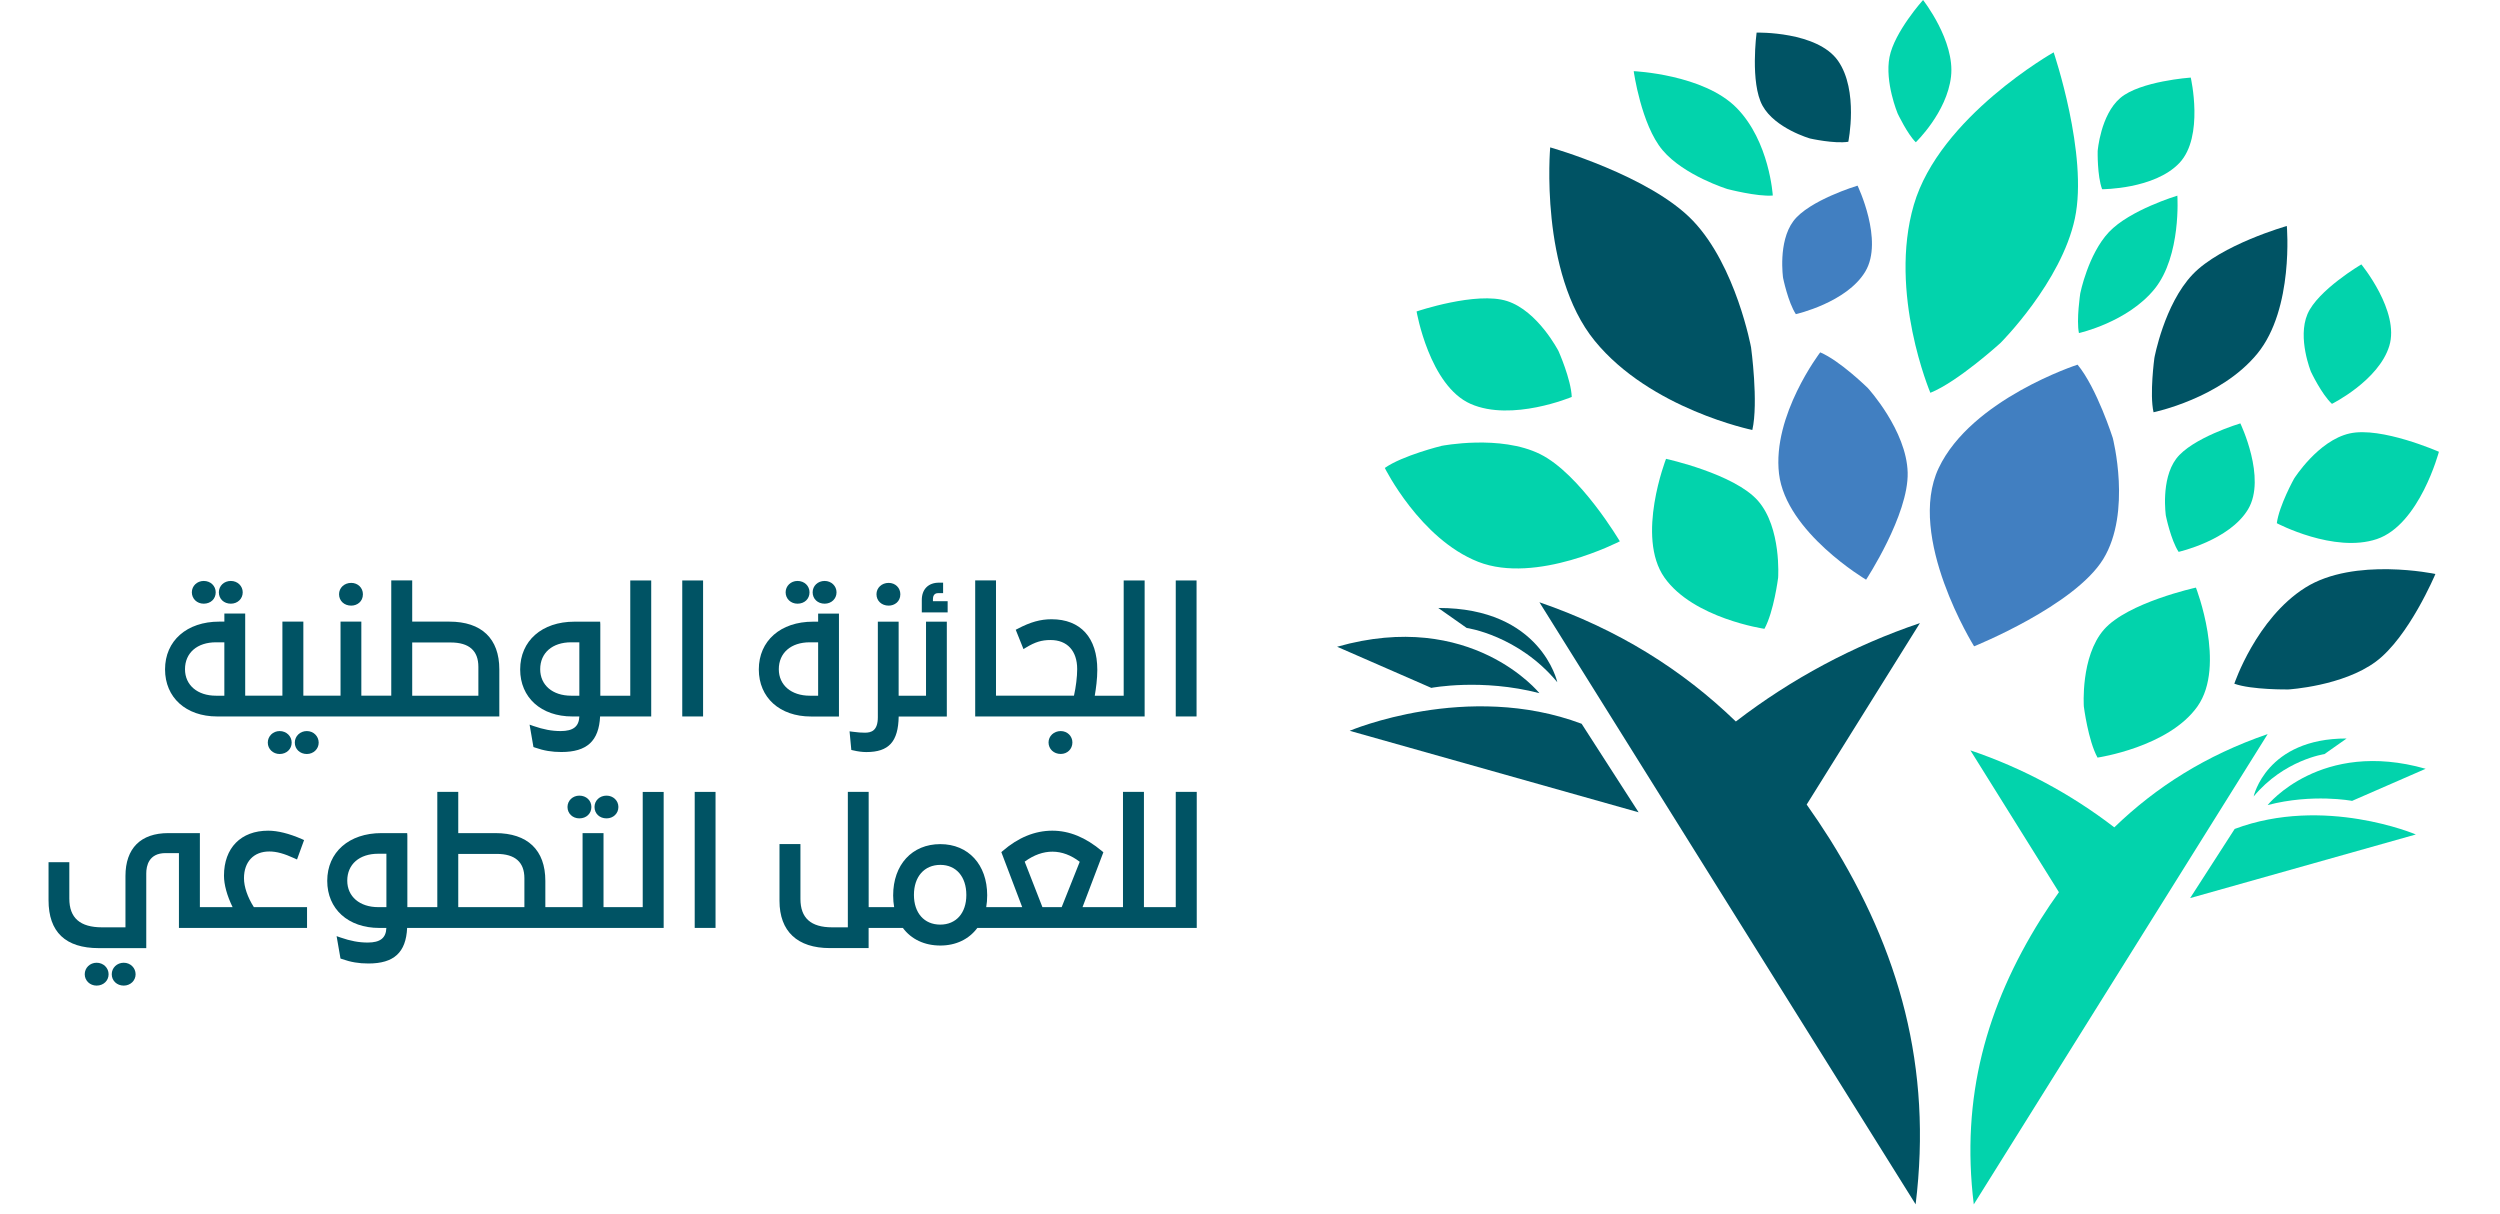 <svg width="103" height="50" viewBox="0 0 103 50" fill="none" xmlns="http://www.w3.org/2000/svg">
<path d="M9.511 24.872C9.789 24.872 10 24.67 10 24.404C10 24.141 9.785 23.935 9.511 23.935C9.23 23.935 9.017 24.137 9.017 24.404C9.017 24.674 9.224 24.872 9.511 24.872Z" fill="#005364"/>
<path d="M8.393 24.872C8.68 24.872 8.887 24.676 8.887 24.404C8.887 24.137 8.674 23.935 8.393 23.935C8.119 23.935 7.904 24.141 7.904 24.404C7.906 24.67 8.115 24.872 8.393 24.872Z" fill="#005364"/>
<path d="M12.641 30.12C12.363 30.12 12.146 30.33 12.146 30.596C12.146 30.863 12.359 31.065 12.641 31.065C12.915 31.065 13.13 30.859 13.13 30.596C13.128 30.33 12.915 30.12 12.641 30.12Z" fill="#005364"/>
<path d="M11.522 31.065C11.804 31.065 12.017 30.863 12.017 30.596C12.017 30.33 11.8 30.12 11.522 30.12C11.248 30.12 11.033 30.33 11.033 30.596C11.033 30.859 11.248 31.065 11.522 31.065Z" fill="#005364"/>
<path d="M14.47 24.952C14.709 24.952 14.952 24.791 14.952 24.483C14.952 24.217 14.744 24.015 14.47 24.015C14.185 24.015 13.969 24.217 13.969 24.483C13.969 24.754 14.18 24.952 14.47 24.952Z" fill="#005364"/>
<path d="M15.361 29.518H15.698H20.572V27.578C20.572 26.309 19.841 25.611 18.513 25.611H16.983V23.913H16.12V28.661H15.7H15.361H14.887V25.611H14.03V28.661H13.689H13.352H12.498V25.611H11.635V28.661H10.915H10.576H10.102V25.278H9.244V25.611H9.033C7.698 25.611 6.8 26.398 6.8 27.578C6.8 28.739 7.663 29.518 8.946 29.518H10.574H10.913H13.35H13.687H15.361ZM16.983 28.663V26.47H18.567C19.326 26.47 19.709 26.807 19.709 27.474V28.663H16.983ZM8.898 26.463H9.243V28.663H8.898C8.135 28.663 7.622 28.228 7.622 27.572C7.622 26.898 8.124 26.463 8.898 26.463Z" fill="#005364"/>
<path d="M23.578 29.518H23.869C23.854 29.933 23.615 30.12 23.1 30.12C22.737 30.12 22.393 30.055 21.982 29.913L21.819 29.855L21.978 30.778L22.035 30.798C22.406 30.928 22.733 30.983 23.128 30.983C24.181 30.983 24.676 30.53 24.724 29.518H25.207H25.546H26.83V23.915H25.967V28.663H25.546H25.207H24.733V25.715L24.726 25.613H23.665C22.33 25.613 21.431 26.4 21.431 27.58C21.431 28.739 22.294 29.518 23.578 29.518ZM23.532 26.463H23.869V28.663H23.532C22.768 28.663 22.256 28.228 22.256 27.572C22.256 26.898 22.757 26.463 23.532 26.463Z" fill="#005364"/>
<path d="M28.967 23.915H28.109V29.518H28.967V23.915Z" fill="#005364"/>
<path d="M34.565 29.519V25.28H33.707V25.613H33.496C32.161 25.613 31.263 26.4 31.263 27.58C31.263 28.741 32.126 29.52 33.409 29.52H34.565V29.519ZM33.363 26.463H33.707V28.663H33.363C32.6 28.663 32.087 28.228 32.087 27.572C32.087 26.898 32.589 26.463 33.363 26.463Z" fill="#005364"/>
<path d="M33.976 24.872C34.254 24.872 34.465 24.67 34.465 24.404C34.465 24.141 34.25 23.935 33.976 23.935C33.694 23.935 33.481 24.137 33.481 24.404C33.481 24.674 33.689 24.872 33.976 24.872Z" fill="#005364"/>
<path d="M32.857 24.872C33.145 24.872 33.352 24.676 33.352 24.404C33.352 24.137 33.139 23.935 32.857 23.935C32.583 23.935 32.368 24.141 32.368 24.404C32.368 24.67 32.58 24.872 32.857 24.872Z" fill="#005364"/>
<path d="M36.613 24.952C36.852 24.952 37.094 24.791 37.094 24.483C37.094 24.217 36.887 24.015 36.613 24.015C36.328 24.015 36.111 24.217 36.111 24.483C36.111 24.754 36.322 24.952 36.613 24.952Z" fill="#005364"/>
<path d="M35.15 30.915C35.343 30.961 35.526 30.985 35.693 30.985C36.62 30.985 37.009 30.559 37.026 29.52H37.474H37.819H39.009V25.613H38.152V28.663H37.817H37.472H37.024V25.613H36.167V29.55C36.167 30.111 35.895 30.187 35.63 30.187C35.48 30.187 35.344 30.176 35.13 30.148L35.002 30.131L35.074 30.898L35.15 30.915Z" fill="#005364"/>
<path d="M37.978 24.717V25.23H39.043V24.77H38.437V24.683C38.437 24.591 38.465 24.437 38.65 24.437H38.856V24.006H38.689C38.25 24.004 37.978 24.276 37.978 24.717Z" fill="#005364"/>
<path d="M43.2 30.589C43.2 30.859 43.415 31.063 43.702 31.063C43.976 31.063 44.183 30.859 44.183 30.589C44.183 30.326 43.972 30.12 43.702 30.12C43.42 30.12 43.2 30.326 43.2 30.589Z" fill="#005364"/>
<path d="M41.854 29.518H45.537H45.876H47.159V23.915H46.296V28.663H45.876H45.537H45.104C45.156 28.363 45.209 27.967 45.209 27.6C45.209 26.274 44.522 25.513 43.322 25.513C42.867 25.513 42.45 25.63 41.93 25.904L41.848 25.946L42.167 26.743L42.27 26.68C42.65 26.45 42.915 26.369 43.283 26.369C43.97 26.369 44.38 26.815 44.38 27.565C44.38 27.883 44.328 28.306 44.248 28.661H41.854H41.517H41.035V23.913H40.178V29.517H41.517H41.854V29.518Z" fill="#005364"/>
<path d="M49.298 23.915H48.441V29.518H49.298V23.915Z" fill="#005364"/>
<path d="M3.98 39.665C3.706 39.665 3.491 39.874 3.491 40.139C3.491 40.402 3.706 40.607 3.98 40.607C4.261 40.607 4.474 40.406 4.474 40.139C4.474 39.874 4.257 39.665 3.98 39.665Z" fill="#005364"/>
<path d="M5.098 39.665C4.82 39.665 4.604 39.874 4.604 40.139C4.604 40.406 4.817 40.607 5.098 40.607C5.372 40.607 5.587 40.402 5.587 40.139C5.585 39.874 5.372 39.665 5.098 39.665Z" fill="#005364"/>
<path d="M10.052 36.185C10.052 35.504 10.452 35.081 11.094 35.081C11.394 35.081 11.706 35.167 12.137 35.365L12.237 35.411L12.528 34.611L12.441 34.572C11.911 34.341 11.443 34.224 11.048 34.224C9.926 34.224 9.228 34.935 9.228 36.078C9.228 36.448 9.354 36.904 9.583 37.374H9.048H8.709H8.235V34.324H6.935C5.796 34.324 5.169 34.952 5.169 36.091V38.206H4.206C3.298 38.206 2.856 37.819 2.856 37.022V35.522H2V37.089C2 38.398 2.698 39.063 4.072 39.063H6.026V35.985C6.026 35.672 6.13 35.148 6.822 35.148H7.372V38.231H8.709H9.048H12.65V37.374H10.459C10.2 36.968 10.052 36.537 10.052 36.185Z" fill="#005364"/>
<path d="M23.87 32.78C23.596 32.78 23.381 32.985 23.381 33.248C23.381 33.515 23.591 33.717 23.87 33.717C24.157 33.717 24.365 33.52 24.365 33.248C24.367 32.981 24.154 32.78 23.87 32.78Z" fill="#005364"/>
<path d="M24.494 33.248C24.494 33.519 24.702 33.717 24.989 33.717C25.267 33.717 25.478 33.515 25.478 33.248C25.478 32.985 25.263 32.78 24.989 32.78C24.707 32.78 24.494 32.981 24.494 33.248Z" fill="#005364"/>
<path d="M26.478 37.374H26.057H25.718H24.865V34.324H24.002V37.374H23.282H22.943H22.468V36.291C22.468 35.022 21.737 34.324 20.409 34.324H18.88V32.626H18.017V37.374H17.596H17.257H16.783V34.426L16.776 34.324H15.715C14.38 34.324 13.482 35.111 13.482 36.291C13.482 37.452 14.344 38.231 15.628 38.231H15.918C15.904 38.646 15.665 38.833 15.15 38.833C14.787 38.833 14.443 38.769 14.031 38.626L13.868 38.569L14.028 39.491L14.085 39.511C14.456 39.641 14.783 39.696 15.178 39.696C16.232 39.696 16.726 39.243 16.774 38.231H17.257H17.596H22.943H23.282H25.718H26.057H27.343V32.628H26.48V37.374H26.478ZM21.605 36.185V37.374H18.88V35.181H20.463C21.222 35.181 21.605 35.519 21.605 36.185ZM15.583 35.174H15.92V37.374H15.583C14.82 37.374 14.307 36.939 14.307 36.283C14.307 35.609 14.807 35.174 15.583 35.174Z" fill="#005364"/>
<path d="M29.48 32.626H28.622V38.23H29.48V32.626Z" fill="#005364"/>
<path d="M48.441 32.626V37.374H48.02H47.683H47.13V32.626H46.267V37.374H45.846H45.507H44.6L45.459 35.113L45.404 35.067C44.728 34.5 44.057 34.224 43.354 34.224C42.639 34.224 41.95 34.506 41.309 35.061L41.255 35.108L42.115 37.374H41.333H40.994H40.632C40.659 37.226 40.672 37.063 40.672 36.883C40.672 35.624 39.898 34.778 38.739 34.778C37.578 34.778 36.798 35.624 36.798 36.891C36.798 37.065 36.813 37.228 36.839 37.374H36.609H36.27H35.789V32.626H34.931V38.206H34.287C33.406 38.206 32.978 37.822 32.978 37.035V34.776H32.115V37.115C32.115 38.37 32.852 39.061 34.187 39.061H35.787V38.23H36.269H36.607H37.198C37.544 38.698 38.089 38.956 38.743 38.956C39.382 38.956 39.92 38.698 40.267 38.23H40.991H41.33H45.505H45.844H47.683H48.02H49.306V32.626H48.441ZM44.485 35.506L43.741 37.374H42.948L42.217 35.5C42.976 34.943 43.774 34.959 44.485 35.506ZM39.813 36.87V36.878C39.813 37.617 39.393 38.094 38.737 38.094C38.08 38.094 37.654 37.617 37.654 36.87C37.654 36.119 38.08 35.633 38.743 35.633C39.393 35.633 39.813 36.119 39.813 36.87Z" fill="#005364"/>
<path d="M87.109 34.087C85.32 32.711 83.32 31.637 81.181 30.915L84.828 36.758C84.57 37.119 84.319 37.487 84.078 37.872C81.846 41.444 80.778 45.202 81.32 49.62L87.374 39.933L93.428 30.244C90.893 31.115 88.837 32.417 87.109 34.087Z" fill="#02D3AC"/>
<path d="M92.069 34.152L90.233 37.002L99.533 34.38C99.535 34.38 95.752 32.77 92.069 34.152Z" fill="#02D3AC"/>
<path d="M95.767 31.069L96.681 30.426C93.367 30.421 92.85 32.815 92.85 32.815C94.102 31.306 95.767 31.069 95.767 31.069Z" fill="#02D3AC"/>
<path d="M93.426 33.169C95.278 32.685 96.906 32.996 96.906 32.996L99.937 31.674C95.615 30.443 93.426 33.169 93.426 33.169Z" fill="#02D3AC"/>
<path d="M74.435 33.148L79.1 25.672C76.365 26.596 73.804 27.967 71.517 29.726C69.306 27.589 66.668 25.93 63.424 24.813L71.174 37.217L78.924 49.618C79.617 43.961 78.25 39.15 75.393 34.578C75.083 34.087 74.763 33.611 74.435 33.148Z" fill="#005364"/>
<path d="M55.606 30.109L67.511 33.467L65.163 29.819C60.448 28.048 55.606 30.109 55.606 30.109Z" fill="#005364"/>
<path d="M64.161 28.108C64.161 28.108 63.5 25.043 59.256 25.048L60.428 25.872C60.428 25.87 62.559 26.174 64.161 28.108Z" fill="#005364"/>
<path d="M63.424 28.559C63.424 28.559 60.622 25.07 55.089 26.646L58.97 28.341C58.968 28.339 61.054 27.941 63.424 28.559Z" fill="#005364"/>
<path d="M63.868 6.072C63.868 6.072 67.981 7.235 69.756 9.102C71.53 10.969 72.144 14.315 72.144 14.315C72.144 14.315 72.454 16.583 72.196 17.715C72.196 17.715 67.996 16.854 65.704 14.044C63.411 11.235 63.868 6.072 63.868 6.072Z" fill="#005364"/>
<path d="M84.611 2.156C84.611 2.156 86.043 6.374 85.485 9C84.928 11.626 82.42 14.13 82.42 14.13C82.42 14.13 80.656 15.735 79.531 16.183C79.531 16.183 77.791 12.069 78.85 8.439C79.909 4.809 84.611 2.156 84.611 2.156Z" fill="#02D3AC"/>
<path d="M100.339 23.648C100.339 23.648 99.25 26.246 97.885 27.259C96.52 28.272 94.283 28.405 94.283 28.405C94.283 28.405 92.774 28.428 92.054 28.169C92.054 28.169 92.954 25.489 94.974 24.213C96.996 22.937 100.339 23.648 100.339 23.648Z" fill="#005364"/>
<path d="M72.43 20.633C71.457 19.52 68.641 18.904 68.641 18.904C68.641 18.904 67.389 22.113 68.576 23.796C69.763 25.48 72.695 25.907 72.695 25.907C73.083 25.2 73.259 23.802 73.259 23.802C73.259 23.802 73.402 21.746 72.43 20.633Z" fill="#02D3AC"/>
<path d="M62.093 12.404C60.824 11.996 58.363 12.832 58.363 12.832C58.363 12.832 58.891 15.893 60.591 16.641C62.291 17.389 64.756 16.354 64.756 16.354C64.728 15.626 64.211 14.465 64.211 14.465C64.211 14.465 63.361 12.811 62.093 12.404Z" fill="#02D3AC"/>
<path d="M94.217 9.311C94.217 9.311 91.506 10.078 90.335 11.309C89.165 12.541 88.761 14.745 88.761 14.745C88.761 14.745 88.557 16.239 88.726 16.985C88.726 16.985 91.494 16.417 93.006 14.565C94.517 12.715 94.217 9.311 94.217 9.311Z" fill="#005364"/>
<path d="M67.309 2.932C67.309 2.932 67.615 5.139 68.498 6.187C69.382 7.235 71.172 7.789 71.172 7.789C71.172 7.789 72.394 8.109 73.039 8.056C73.039 8.056 72.906 5.824 71.546 4.443C70.185 3.059 67.309 2.932 67.309 2.932Z" fill="#02D3AC"/>
<path d="M63.456 18.711C61.813 17.896 59.394 18.369 59.394 18.369C59.394 18.369 57.778 18.768 57.054 19.28C57.054 19.28 58.506 22.204 60.9 23.146C63.294 24.089 66.737 22.302 66.737 22.302C66.737 22.302 65.098 19.524 63.456 18.711Z" fill="#02D3AC"/>
<path d="M86.656 23.03C87.835 21.1 87.046 18.043 87.046 18.043C87.046 18.043 86.391 15.987 85.596 15.024C85.596 15.024 81.224 16.439 79.874 19.283C78.526 22.128 81.333 26.628 81.333 26.628C81.333 26.628 85.476 24.959 86.656 23.03Z" fill="#417FC1"/>
<path d="M78.596 19.47C78.552 17.735 76.956 15.989 76.956 15.989C76.956 15.989 75.809 14.861 74.993 14.517C74.993 14.517 73.009 17.111 73.296 19.522C73.585 21.933 76.883 23.883 76.883 23.883C76.883 23.883 78.639 21.206 78.596 19.47Z" fill="#417FC1"/>
<path d="M86.683 25.939C87.656 24.826 90.472 24.209 90.472 24.209C90.472 24.209 91.724 27.419 90.537 29.102C89.35 30.785 86.418 31.213 86.418 31.213C86.03 30.506 85.854 29.107 85.854 29.107C85.854 29.107 85.711 27.05 86.683 25.939Z" fill="#02D3AC"/>
<path d="M96.805 17.858C98.106 17.565 100.483 18.613 100.483 18.613C100.483 18.613 99.687 21.615 97.928 22.209C96.168 22.804 93.805 21.556 93.805 21.556C93.898 20.833 94.515 19.722 94.515 19.722C94.515 19.722 95.505 18.15 96.805 17.858Z" fill="#02D3AC"/>
<path d="M89.657 18.904C90.298 18.044 92.302 17.443 92.302 17.443C92.302 17.443 93.387 19.696 92.622 20.98C91.857 22.263 89.759 22.737 89.759 22.737C89.437 22.246 89.233 21.244 89.233 21.244C89.233 21.244 89.017 19.763 89.657 18.904Z" fill="#02D3AC"/>
<path d="M73.887 9.109C74.528 8.25 76.531 7.648 76.531 7.648C76.531 7.648 77.617 9.902 76.852 11.185C76.087 12.469 73.989 12.943 73.989 12.943C73.667 12.452 73.463 11.45 73.463 11.45C73.463 11.45 73.246 9.967 73.887 9.109Z" fill="#417FC1"/>
<path d="M72.617 4.356C72.098 3.417 72.372 1.343 72.372 1.343C72.372 1.343 74.872 1.281 75.728 2.507C76.583 3.733 76.15 5.841 76.15 5.841C75.57 5.931 74.574 5.706 74.574 5.706C74.574 5.706 73.135 5.294 72.617 4.356Z" fill="#005364"/>
<path d="M87.356 4.037C88.17 3.341 90.259 3.196 90.259 3.196C90.259 3.196 90.819 5.633 89.789 6.717C88.759 7.8 86.607 7.796 86.607 7.796C86.402 7.246 86.424 6.224 86.424 6.224C86.424 6.224 86.541 4.733 87.356 4.037Z" fill="#02D3AC"/>
<path d="M77.848 2.35C78.05 1.313 79.23 0 79.23 0C79.23 0 80.552 1.68 80.382 3.157C80.211 4.635 78.931 5.861 78.931 5.861C78.587 5.528 78.183 4.676 78.183 4.676C78.183 4.676 77.646 3.387 77.848 2.35Z" fill="#02D3AC"/>
<path d="M86.889 9.561C87.746 8.65 89.707 8.061 89.707 8.061C89.707 8.061 89.876 10.541 88.765 11.909C87.652 13.278 85.652 13.722 85.652 13.722C85.541 13.18 85.707 12.085 85.707 12.085C85.707 12.085 86.03 10.474 86.889 9.561Z" fill="#02D3AC"/>
<path d="M95.067 12.943C95.485 11.956 97.287 10.893 97.287 10.893C97.287 10.893 98.876 12.822 98.439 14.252C98.002 15.681 96.076 16.639 96.076 16.639C95.646 16.239 95.211 15.315 95.211 15.315C95.211 15.315 94.648 13.93 95.067 12.943Z" fill="#02D3AC"/>
</svg>
